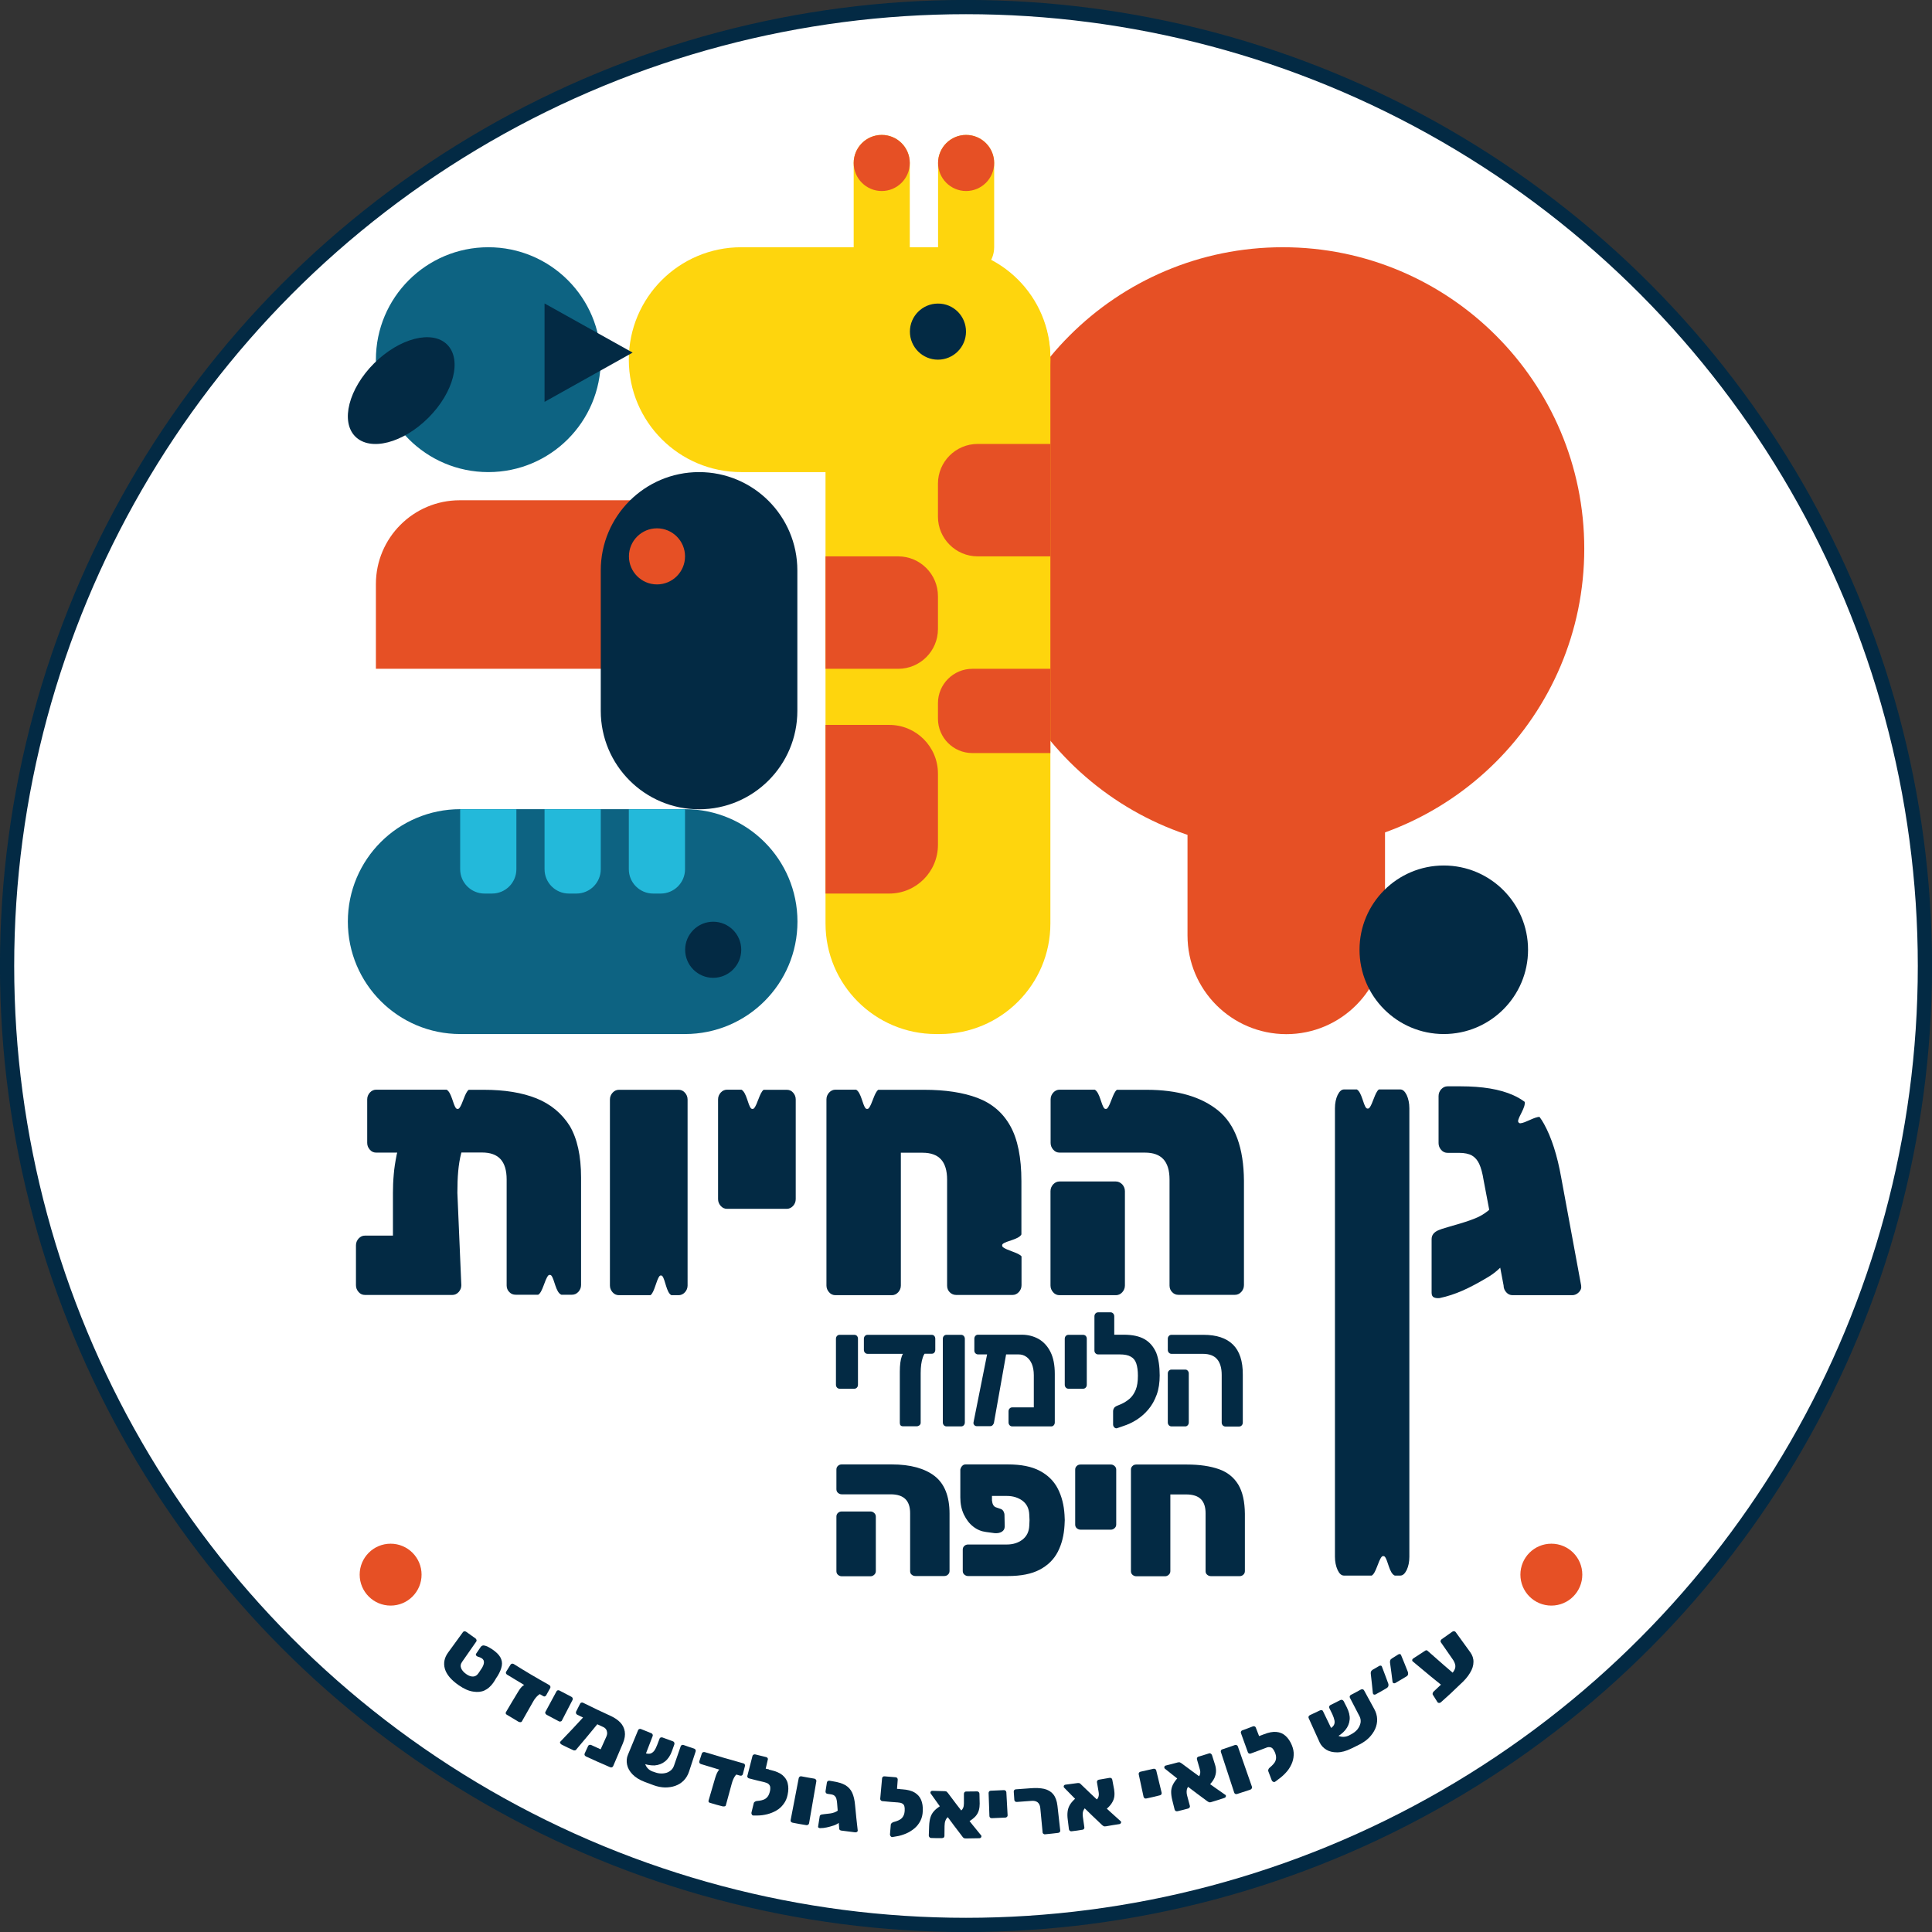 <?xml version="1.0" encoding="utf-8"?>
<!-- Generator: Adobe Illustrator 23.0.1, SVG Export Plug-In . SVG Version: 6.00 Build 0)  -->
<svg version="1.1" id="Layer_1" xmlns="http://www.w3.org/2000/svg" xmlns:xlink="http://www.w3.org/1999/xlink" x="0px" y="0px"
	 viewBox="0 0 1666.8 1666.8" style="enable-background:new 0 0 1666.8 1666.8;" xml:space="preserve">
<rect x="0" y="0" width="1666.8" height="1666.8" fill="#333333" stroke="none"/>
<style type="text/css">
	.st0{clip-path:url(#SVGID_2_);fill:#FFFFFF;}
	.st1{clip-path:url(#SVGID_2_);fill:none;stroke:#032A44;stroke-width:12.289;stroke-miterlimit:10;}
	.st2{clip-path:url(#SVGID_2_);fill:#E65025;}
	.st3{clip-path:url(#SVGID_2_);fill:#032A44;}
	.st4{clip-path:url(#SVGID_2_);fill:#0D6382;}
	.st5{clip-path:url(#SVGID_2_);fill:#23B9DA;}
	.st6{clip-path:url(#SVGID_2_);fill:#FED50D;}
</style>
<g>
	<defs>
		<rect id="SVGID_1_" x="-200.3" y="-403.8" width="2067.5" height="2544"/>
	</defs>
	<clipPath id="SVGID_2_">
		<use xlink:href="#SVGID_1_"  style="overflow:visible;"/>
	</clipPath>
	<path class="st0" d="M1660.7,833.4c0,456.9-370.4,827.3-827.3,827.3S6.1,1290.3,6.1,833.4S376.5,6.1,833.4,6.1
		S1660.7,376.5,1660.7,833.4"/>
	<circle class="st1" cx="833.4" cy="833.4" r="827.3"/>
	<path class="st0" d="M1512.3,833.4c0,374.9-303.9,678.9-678.9,678.9s-678.9-303.9-678.9-678.9s303.9-678.9,678.9-678.9
		S1512.3,458.5,1512.3,833.4"/>
	<path class="st2" d="M1365.1,1358.5c0,14.7-11.9,26.7-26.7,26.7c-14.7,0-26.7-11.9-26.7-26.7c0-14.7,11.9-26.7,26.7-26.7
		C1353.2,1331.8,1365.1,1343.7,1365.1,1358.5"/>
	<path class="st2" d="M363.7,1358.5c0,14.7-11.9,26.7-26.7,26.7c-14.7,0-26.7-11.9-26.7-26.7c0-14.7,11.9-26.7,26.7-26.7
		C351.7,1331.8,363.7,1343.7,363.7,1358.5"/>
	<path class="st3" d="M395.9,1454c-6.7-4.6-10.7-9.4-12.1-14.3c-1.4-4.9-0.4-9.6,2.8-14c5.1-7,7.7-10.5,12.8-17.6
		c0.3-0.4,0.7-0.7,1.3-0.7c0.5-0.1,1,0.1,1.5,0.4c3.2,2.3,4.8,3.5,8,5.7c0.4,0.3,0.7,0.7,0.9,1.3c0.1,0.5,0.1,1-0.2,1.4
		c-4.9,7-7.3,10.5-12.2,17.5c-1.4,1.9-1.6,3.8-0.8,5.7c0.8,1.8,2.3,3.5,4.5,5c2.1,1.5,4.1,2.1,5.9,2c1.8-0.1,3.3-1.1,4.5-2.9
		c0.3-0.4,0.6-0.9,0.9-1.3c0.3-0.4,0.6-0.9,0.9-1.4c0.3-0.5,0.6-0.9,0.9-1.3c1.2-1.9,1.9-3.6,2-5.1c0.1-1.5-0.4-2.7-1.7-3.6
		c-0.5-0.4-1.2-0.7-1.9-1c-0.7-0.3-1.4-0.5-1.8-0.6c-0.6-0.2-1.1-0.6-1.4-1.1c-0.3-0.5-0.2-1.1,0.2-1.6c1.5-2.2,2.3-3.3,3.8-5.6
		c0.3-0.4,0.6-0.7,1.1-1c0.5-0.3,1.1-0.4,1.8-0.3c0.7,0.1,1.6,0.4,2.7,0.8c1.1,0.5,2.4,1.3,4.2,2.4c3.4,2.3,5.8,4.6,7.1,6.9
		c1.3,2.3,1.8,4.8,1.3,7.5c-0.5,2.7-1.7,5.6-3.6,8.7c-0.3,0.4-0.6,1-1.2,1.8c-0.5,0.8-1,1.6-1.5,2.5c-0.5,0.8-0.9,1.4-1.2,1.8
		c-2.1,2.9-4.6,5.1-7.4,6.4c-2.8,1.3-6.1,1.6-9.7,1C404.5,1458.9,400.4,1457.1,395.9,1454"/>
	<path class="st3" d="M437.5,1444.8c-0.5-0.3-0.8-0.7-1-1.2c-0.1-0.5-0.1-1,0.2-1.4c1.5-2.4,2.3-3.7,3.8-6.1
		c0.3-0.4,0.7-0.7,1.2-0.8c0.5-0.1,1,0,1.5,0.3c10,6.3,20.2,12.3,30.6,18.1c0.5,0.3,0.8,0.7,1,1.2c0.2,0.5,0.1,1-0.1,1.4
		c-1.4,2.5-2.1,3.8-3.5,6.3c-0.2,0.4-0.6,0.7-1.1,0.9c-0.5,0.2-1,0.1-1.6-0.3C458.1,1457.2,447.7,1451.1,437.5,1444.8 M437.3,1479.4
		c-1-0.6-1.3-1.4-0.8-2.3c4.1-7,6.2-10.5,10.4-17.4c1.6-2.7,3.1-4.6,4.6-5.6c1.5-1,2.9-1.1,4.4-0.2c5.1,3,7.7,4.5,12.9,7.4
		c-1.2-0.6-2.6-0.3-4.3,1.1c-1.7,1.4-3.3,3.3-4.7,5.9c-3.8,6.8-5.7,10.1-9.6,16.9c-0.2,0.4-0.7,0.6-1.3,0.6c-0.6,0-1.2-0.2-1.6-0.4
		C443.3,1482.9,441.3,1481.8,437.3,1479.4"/>
	<path class="st3" d="M471.6,1479.4c-0.5-0.3-0.9-0.7-1.1-1.2s-0.2-1,0.1-1.4c3.8-7,5.7-10.5,9.5-17.6c0.2-0.5,0.6-0.8,1.1-0.9
		c0.5-0.1,1-0.1,1.5,0.2c4.1,2.2,6.2,3.3,10.3,5.4c0.5,0.2,0.8,0.6,1,1.1c0.2,0.5,0.2,1,0,1.5c-3.7,7.1-5.5,10.7-9.2,17.8
		c-0.2,0.5-0.6,0.8-1.2,0.9c-0.5,0.1-1.1,0.1-1.5-0.2C478,1482.8,475.9,1481.7,471.6,1479.4"/>
	<path class="st3" d="M484.5,1505.1c-0.5-0.3-0.9-0.7-1.2-1.2c-0.3-0.5-0.2-1,0.2-1.4c7.3-7.6,14.6-15.3,21.7-23.1
		c0.4-0.4,0.8-0.7,1.2-0.9c0.5-0.2,0.9-0.1,1.4,0.1c3.3,1.6,5,2.5,8.3,4c0.5,0.2,0.9,0.7,1.1,1.3c0.2,0.6,0.2,1.1-0.1,1.5
		c-6.5,8-13.1,15.9-19.8,23.8c-0.2,0.5-0.6,0.8-1.2,0.9c-0.5,0.1-1.1,0.1-1.6-0.2C490.5,1508.1,488.5,1507.1,484.5,1505.1
		 M520.3,1489.9c-8.9-4.1-13.4-6.2-22.2-10.5c-0.5-0.3-0.9-0.6-1.1-1.2c-0.2-0.5-0.2-1,0-1.5c1.4-2.8,2.1-4.2,3.5-6.9
		c0.2-0.5,0.6-0.8,1.1-0.9c0.5-0.1,1.1-0.1,1.6,0.2c9.5,4.7,14.3,7,23.9,11.4c3.2,1.5,5.9,3.3,8,5.5c2.1,2.2,3.4,4.8,3.9,7.8
		c0.5,3,0,6.4-1.6,10.2c-3.3,7.9-5,11.8-8.4,19.7c-0.2,0.5-0.6,0.8-1.1,1c-0.5,0.2-1,0.1-1.6-0.1c-8.3-3.6-12.5-5.4-20.7-9.2
		c-0.5-0.3-0.9-0.6-1.2-1.1c-0.2-0.5-0.2-1,0-1.5c1.2-2.6,1.8-3.9,3-6.5c0.2-0.5,0.6-0.8,1.1-0.9c0.5-0.2,1-0.1,1.6,0.1
		c3.2,1.5,4.8,2.2,8.1,3.7c1.9-4.3,2.9-6.4,4.8-10.7c0.6-1.3,0.9-2.6,0.8-3.7c-0.1-1.1-0.4-2.1-1-2.9
		C522.2,1491,521.4,1490.4,520.3,1489.9"/>
	<path class="st3" d="M565,1529c2.4,0.9,4.8,1.2,7,1c2.3-0.2,4.3-0.8,5.9-2c1.7-1.1,2.8-2.6,3.5-4.5c2.4-6.8,3.6-10.2,5.9-17
		c0.2-0.5,0.5-0.8,1-1c0.5-0.2,1-0.2,1.5,0c3.6,1.3,5.5,1.9,9.1,3.1c0.5,0.2,0.9,0.5,1.1,0.9c0.3,0.5,0.3,0.9,0.2,1.4
		c-2.3,7-3.4,10.4-5.7,17.4c-1,3.1-2.6,5.7-4.6,7.8c-2.1,2.1-4.5,3.6-7.3,4.6c-2.8,1-5.8,1.4-8.9,1.4c-3.2-0.1-6.4-0.7-9.7-1.9
		c-3.1-1.1-4.7-1.7-7.8-2.9c-4.5-1.7-8-3.9-10.5-6.5c-2.5-2.6-4.1-5.4-4.7-8.4c-0.6-2.9-0.4-5.8,0.7-8.4c3.5-8.5,5.3-12.8,8.8-21.3
		c0.2-0.5,0.5-0.8,1-1c0.5-0.2,1-0.2,1.5,0c3.5,1.4,5.3,2.2,8.9,3.6c0.5,0.2,0.9,0.5,1.1,1c0.2,0.5,0.3,0.9,0.1,1.4
		c-2.3,6.1-3.5,9.2-5.9,15.3c-1.4,3.7-1.5,6.9-0.3,9.6c1.2,2.8,3.3,4.7,6.3,5.8C564,1528.6,564.4,1528.7,565,1529 M553,1520.8
		c1.3-3.4,2-5.1,3.3-8.4c1.7,0.6,3.3,0.8,4.6,0.5c1.3-0.3,2.4-1.1,3.4-2.3c0.9-1.2,1.8-2.9,2.6-5c0.8-2.2,1.3-3.3,2.1-5.5
		c0.2-0.6,0.6-1,1.1-1.1c0.5-0.2,1-0.2,1.5,0c3.6,1.3,5.4,2,9,3.3c0.5,0.2,0.9,0.5,1.1,1.1c0.2,0.5,0.3,1,0.1,1.5
		c-0.8,2.3-1.2,3.4-2,5.6c-1.4,4-3.4,7-6,9.1c-2.6,2.1-5.6,3.2-9.1,3.5C561.1,1523.2,557.2,1522.5,553,1520.8"/>
	<path class="st3" d="M604.7,1521.9c-0.5-0.2-0.9-0.5-1.2-0.9c-0.3-0.5-0.3-0.9-0.2-1.4c0.9-2.7,1.3-4.1,2.2-6.8
		c0.2-0.5,0.5-0.9,1-1.1c0.5-0.2,1-0.2,1.5-0.1c11.1,3.4,22.1,6.6,33.3,9.7c0.5,0.1,1,0.4,1.2,0.9c0.3,0.4,0.4,0.9,0.2,1.4
		c-0.7,2.8-1.1,4.2-1.8,7c-0.1,0.5-0.4,0.8-0.8,1.1c-0.4,0.3-1,0.3-1.6,0.2C627.1,1528.7,615.9,1525.4,604.7,1521.9 M612.6,1555.4
		c-1.1-0.3-1.6-1-1.3-2c2.3-7.8,3.4-11.7,5.7-19.5c0.9-3,1.9-5.2,3-6.6c1.1-1.4,2.5-1.8,4.2-1.4c5.6,1.6,8.4,2.4,14,3.9
		c-1.2-0.3-2.5,0.4-3.8,2.1c-1.3,1.7-2.3,4-3.1,6.9c-2,7.5-3.1,11.2-5.1,18.7c-0.1,0.5-0.5,0.8-1.1,0.9c-0.6,0.1-1.2,0.1-1.7,0
		C619.1,1557.3,616.9,1556.7,612.6,1555.4"/>
	<path class="st3" d="M660.6,1537.8c-5.7-1.3-8.6-2-14.3-3.5c-0.6-0.1-1-0.4-1.3-0.9c-0.3-0.4-0.4-0.9-0.2-1.4
		c1.8-6.8,2.6-10.3,4.4-17.1c0.1-0.5,0.4-0.9,0.9-1.1c0.5-0.3,0.9-0.3,1.5-0.2c3.7,0.9,5.6,1.4,9.4,2.3c0.5,0.1,0.9,0.4,1.2,0.8
		c0.3,0.4,0.4,0.9,0.2,1.4c-0.7,3.1-1.1,4.7-1.8,7.8c1.1,0.3,1.7,0.4,2.8,0.6C662.2,1531.1,661.7,1533.4,660.6,1537.8 M649.9,1566.3
		c-0.5,0-1-0.3-1.3-0.9c-0.3-0.6-0.4-1.1-0.3-1.6c0.8-3.3,1.2-4.9,2-8.2c0.1-0.5,0.4-0.9,1-1.2c0.5-0.4,1.1-0.6,1.6-0.6
		c1-0.1,1.5-0.2,2.5-0.3c1.3-0.2,2.5-0.5,3.7-1c1.2-0.5,2.2-1.3,3.1-2.4c0.9-1.1,1.5-2.6,2-4.5c0.4-1.6,0.4-2.9,0.3-3.9
		c-0.2-1.1-0.7-1.9-1.5-2.6c-0.8-0.7-2.1-1.2-3.7-1.6c-0.6-0.1-1-0.2-1.6-0.4c-0.5-0.1-0.9-0.4-1.2-0.8c-0.3-0.4-0.4-0.9-0.3-1.4
		c0.7-3.1,1.1-4.6,1.8-7.7c0.1-0.5,0.4-0.8,0.9-1c0.5-0.2,1-0.3,1.5-0.2c1.8,0.4,2.8,0.7,4.6,1.1c4.4,1,7.8,2.5,10.1,4.4
		c2.3,2,3.9,4.3,4.5,7.2c0.7,2.8,0.7,6.1-0.1,9.7c-0.6,3.1-1.8,5.8-3.5,8c-1.7,2.3-3.7,4.2-6.2,5.6c-2.4,1.4-5.1,2.5-7.9,3.2
		c-2.8,0.7-5.7,1.1-8.6,1.1C651.9,1566.3,651.2,1566.3,649.9,1566.3"/>
	<path class="st3" d="M683.8,1572.5c-0.6-0.1-1-0.4-1.4-0.8c-0.3-0.4-0.4-0.9-0.3-1.4c2.3-12.1,4.7-24.2,7-36.3
		c0.1-0.5,0.4-0.9,0.8-1.2c0.4-0.3,0.9-0.4,1.5-0.3c4.5,0.8,6.7,1.3,11.2,2c0.5,0.1,0.9,0.3,1.3,0.8c0.3,0.4,0.5,0.9,0.4,1.4
		c-2.1,12.1-4.2,24.3-6.3,36.4c-0.1,0.5-0.4,0.9-0.9,1.2c-0.5,0.3-1,0.4-1.5,0.3C690.9,1573.9,688.6,1573.4,683.8,1572.5"/>
	<path class="st3" d="M719.3,1574.9c-2.3,0.8-4.4,1.3-6.2,1.7c-1.8,0.4-3.7,0.6-5.6,0.6c-0.5,0-1-0.2-1.3-0.4
		c-0.3-0.2-0.5-0.5-0.4-1c0.6-3.5,0.9-5.3,1.4-8.9c0.1-0.8,0.8-1.3,1.9-1.5c0.4-0.1,1.1-0.2,2.2-0.3c1.1-0.1,2.3-0.3,3.5-0.4
		c1.2-0.1,2.3-0.3,3.2-0.5c1.2-0.3,2.4-0.7,3.5-1.3c1.1-0.6,2.1-1.4,3-2.2c0.9-0.9,1.7-1.8,2.3-2.8c1.8,0.4,2.7,0.6,4.4,0.9
		c-0.7,3.1-1.6,5.7-2.7,7.8c-1,2.1-2.3,3.8-3.9,5.2C723.1,1573.2,721.4,1574.2,719.3,1574.9 M725.8,1579.3c-0.6-0.1-1.1-0.3-1.4-0.7
		c-0.4-0.4-0.5-0.9-0.4-1.4c-0.8-8.6-1.1-13-1.8-21.6c-0.1-1.6-0.4-3-0.7-4c-0.3-1-0.9-1.8-1.6-2.4c-0.7-0.6-1.8-1-3.3-1.2
		c-1.1-0.2-1.6-0.2-2.7-0.4c-0.6-0.1-1-0.3-1.3-0.7c-0.3-0.4-0.4-0.9-0.4-1.4c0.5-3.1,0.7-4.6,1.2-7.7c0.1-0.5,0.3-0.9,0.8-1.2
		c0.4-0.3,0.9-0.4,1.5-0.3c1.2,0.2,1.8,0.3,2.9,0.5c4.5,0.7,8.1,1.8,10.7,3.3c2.6,1.6,4.6,3.7,5.9,6.5c1.3,2.8,2.1,6.4,2.5,10.7
		c0.8,8.8,1.3,13.2,2.3,22c0,0.5-0.2,0.9-0.7,1.2c-0.5,0.3-1.1,0.4-1.7,0.3C732.9,1580.2,730.5,1579.9,725.8,1579.3"/>
	<path class="st3" d="M775.9,1555.1c-5.9-0.4-8.8-0.6-14.6-1.2c-0.6,0-1-0.3-1.4-0.7c-0.4-0.4-0.5-0.8-0.5-1.4
		c0.7-7,1-10.5,1.6-17.6c0-0.5,0.3-0.9,0.7-1.3c0.4-0.3,0.9-0.5,1.4-0.4c3.8,0.3,5.7,0.5,9.6,0.8c0.5,0,1,0.3,1.3,0.6
		c0.3,0.4,0.5,0.8,0.5,1.4c-0.2,3.2-0.4,4.8-0.6,8c1.1,0.1,1.7,0.1,2.8,0.2C776.4,1548.2,776.2,1550.5,775.9,1555.1 M769.8,1584.9
		c-0.5,0.1-1-0.2-1.4-0.7c-0.4-0.5-0.6-1-0.6-1.5c0.3-3.3,0.4-5,0.7-8.4c0-0.5,0.3-0.9,0.7-1.4c0.5-0.4,1-0.7,1.5-0.9
		c1-0.3,1.5-0.4,2.4-0.7c1.2-0.4,2.4-0.9,3.5-1.6c1.1-0.7,2-1.6,2.7-2.9c0.7-1.2,1.1-2.8,1.2-4.7c0.1-1.6,0-2.9-0.3-3.9
		c-0.3-1-0.9-1.8-1.9-2.3c-0.9-0.5-2.2-0.8-3.9-0.9c-0.6,0-1-0.1-1.6-0.1c-0.5,0-1-0.3-1.3-0.6c-0.4-0.4-0.6-0.8-0.5-1.4
		c0.2-3.2,0.4-4.7,0.6-7.9c0-0.5,0.3-0.9,0.7-1.2c0.4-0.3,0.9-0.4,1.4-0.4c1.9,0.1,2.8,0.2,4.7,0.3c4.5,0.3,8,1.2,10.7,2.8
		c2.6,1.6,4.5,3.7,5.6,6.4c1.1,2.7,1.6,5.9,1.4,9.6c-0.1,3.1-0.8,6-2.1,8.5c-1.3,2.5-3,4.7-5.2,6.5c-2.2,1.8-4.6,3.3-7.2,4.4
		c-2.7,1.1-5.4,2-8.3,2.4C771.8,1584.6,771.1,1584.7,769.8,1584.9"/>
	<path class="st3" d="M803.4,1585.7c-0.6,0-1.1-0.2-1.5-0.7c-0.4-0.4-0.6-0.9-0.6-1.4c0.1-3.3,0.2-5,0.3-8.3
		c0.1-2.8,0.5-5.3,1.1-7.3c0.6-2,1.6-3.8,3-5.4c1.4-1.6,3.3-3.1,5.7-4.7c2.7,3.8,4.1,5.7,6.9,9.4c-1.1,0.7-1.8,1.6-2.3,2.6
		c-0.5,1-0.8,2-0.9,2.9c-0.1,0.9-0.2,1.8-0.2,2.6c-0.1,3.4-0.1,5.1-0.1,8.5c0,0.6-0.2,1.1-0.6,1.4c-0.4,0.3-0.9,0.5-1.5,0.5
		C809,1585.9,807.1,1585.8,803.4,1585.7 M833.3,1586.1c-1,0-1.7-0.2-2.1-0.6c-0.5-0.4-0.8-0.7-0.9-1c-9.4-12.2-18.4-24.5-27.3-37.1
		c-0.2-0.2-0.3-0.5-0.3-0.9c0-0.4,0.2-0.8,0.5-1.1c0.3-0.3,0.7-0.4,1.2-0.4c4.3,0.1,6.4,0.2,10.6,0.3c0.9,0,1.6,0.2,2,0.7
		c0.4,0.4,0.7,0.8,0.9,1c9.2,12.4,18.7,24.5,28.5,36.4c0.2,0.2,0.3,0.3,0.3,0.5c0,0.1,0,0.3,0,0.4c0,0.4-0.2,0.8-0.5,1.1
		c-0.3,0.3-0.7,0.5-1.2,0.5C840.3,1586,838,1586,833.3,1586.1 M835,1572c-3-3.6-4.5-5.5-7.4-9.1c1.3-0.6,2.3-1.3,2.8-2.2
		c0.5-0.8,0.9-1.7,1-2.5s0.2-1.6,0.2-2.3c0-3.3,0-5,0-8.3c0-0.6,0.2-1.1,0.6-1.5c0.4-0.4,0.8-0.5,1.4-0.5c3.8,0,5.7-0.1,9.4-0.1
		c0.6,0,1,0.2,1.4,0.6c0.4,0.4,0.6,0.9,0.6,1.4c0.1,3.4,0.1,5.2,0.2,8.6c0,1.9-0.2,3.8-0.7,5.6c-0.5,1.9-1.5,3.7-3,5.4
		C840,1568.7,837.8,1570.4,835,1572"/>
	<path class="st3" d="M855.7,1568.6c-0.6,0-1.1-0.1-1.5-0.5c-0.4-0.3-0.6-0.8-0.6-1.3c-0.3-8-0.4-12-0.7-20c0-0.5,0.2-1,0.5-1.3
		c0.4-0.4,0.8-0.6,1.4-0.6c4.5-0.2,6.8-0.3,11.3-0.5c0.5,0,1,0.1,1.4,0.5c0.4,0.3,0.7,0.8,0.7,1.3l1.1,20c0,0.5-0.2,1-0.6,1.3
		c-0.4,0.4-0.9,0.6-1.4,0.6C862.7,1568.3,860.4,1568.4,855.7,1568.6"/>
	<path class="st3" d="M901.7,1582.5c-0.6,0.1-1.1-0.1-1.5-0.4c-0.4-0.3-0.7-0.7-0.7-1.2c-0.8-8.4-1.2-12.6-2-21
		c-0.2-2.3-1-3.9-2.3-5c-1.3-1-3.2-1.5-5.7-1.2c-4.9,0.4-7.3,0.6-12.2,0.9c-0.6,0-1.1-0.1-1.5-0.4c-0.4-0.3-0.6-0.8-0.7-1.3
		c-0.2-2.9-0.3-4.3-0.5-7.2c0-0.5,0.1-1,0.5-1.4c0.4-0.4,0.8-0.6,1.4-0.6c5-0.3,7.5-0.5,12.4-0.9c4.6-0.4,8.6-0.2,11.9,0.5
		c3.3,0.8,5.9,2.3,7.8,4.6c1.9,2.3,3.2,5.6,3.7,10c1,8.5,1.5,12.8,2.4,21.3c0.1,0.5-0.1,1-0.4,1.4c-0.4,0.4-0.8,0.6-1.4,0.7
		C908.5,1581.8,906.2,1582.1,901.7,1582.5"/>
	<path class="st3" d="M924.5,1579.9c-0.6,0.1-1.1-0.1-1.5-0.4c-0.4-0.3-0.7-0.8-0.8-1.3c-0.4-3.3-0.6-4.9-1-8.2
		c-0.4-2.8-0.4-5.3-0.1-7.4c0.3-2.1,1-4,2.1-5.8c1.1-1.8,2.8-3.6,4.9-5.5c3.3,3.3,5,5,8.3,8.2c-0.9,0.9-1.5,1.9-1.9,2.9
		c-0.3,1.1-0.5,2.1-0.4,3c0,1,0.1,1.8,0.2,2.6c0.5,3.4,0.7,5,1.2,8.4c0.1,0.6,0,1.1-0.4,1.5c-0.3,0.4-0.8,0.7-1.4,0.7
		C930.1,1579.2,928.2,1579.5,924.5,1579.9 M954.2,1575.6c-1,0.2-1.7,0.1-2.2-0.2c-0.5-0.3-0.9-0.6-1.1-0.8
		c-11.2-10.5-22.1-21.3-32.8-32.3c-0.2-0.2-0.4-0.5-0.4-0.8c-0.1-0.4,0.1-0.8,0.3-1.2c0.3-0.3,0.6-0.5,1.1-0.6
		c4.2-0.5,6.3-0.8,10.6-1.4c0.9-0.1,1.6,0,2.1,0.4c0.5,0.4,0.8,0.6,1,0.9c11.1,10.8,22.4,21.2,33.9,31.5c0.2,0.1,0.4,0.3,0.4,0.4
		c0,0.1,0,0.3,0.1,0.3c0.1,0.4,0,0.8-0.3,1.2c-0.3,0.4-0.6,0.6-1.1,0.7C961.1,1574.4,958.8,1574.8,954.2,1575.6 M953.7,1561.4
		c-3.5-3.1-5.3-4.7-8.8-7.9c1.2-0.8,2.1-1.7,2.5-2.6c0.4-0.9,0.6-1.8,0.6-2.7c0-0.9-0.1-1.6-0.2-2.3c-0.5-3.3-0.8-4.9-1.4-8.2
		c-0.1-0.6,0-1.1,0.3-1.5c0.3-0.4,0.8-0.7,1.3-0.8c3.7-0.6,5.6-0.9,9.3-1.6c0.5-0.1,1,0,1.5,0.3c0.4,0.3,0.7,0.7,0.8,1.3
		c0.6,3.4,0.9,5.1,1.6,8.5c0.3,1.9,0.4,3.8,0.2,5.7c-0.2,1.9-0.9,3.9-2.1,5.8C958.1,1557.4,956.2,1559.4,953.7,1561.4"/>
	<path class="st3" d="M989,1551.6c-0.6,0.1-1.1,0.1-1.5-0.2c-0.5-0.3-0.7-0.7-0.9-1.2c-1.7-7.8-2.5-11.7-4.2-19.5
		c-0.1-0.5,0-1,0.3-1.4c0.3-0.4,0.7-0.7,1.3-0.8c4.4-1,6.7-1.5,11.1-2.5c0.5-0.1,1-0.1,1.5,0.2c0.5,0.3,0.8,0.6,0.9,1.1
		c1.9,7.8,2.8,11.7,4.7,19.4c0.1,0.5,0,1-0.3,1.4c-0.3,0.4-0.7,0.7-1.3,0.8C995.9,1550.1,993.6,1550.6,989,1551.6"/>
	<path class="st3" d="M1015.9,1562.6c-0.6,0.1-1.1,0.1-1.6-0.2c-0.5-0.3-0.8-0.7-0.9-1.2c-0.8-3.2-1.2-4.8-2-8c-0.7-2.8-1-5.2-1-7.3
		c0-2.1,0.5-4.1,1.4-6c0.9-1.9,2.3-3.9,4.3-6.1c3.7,2.9,5.6,4.3,9.3,7.2c-0.8,1-1.3,2.1-1.5,3.1c-0.2,1.1-0.2,2.1-0.1,3
		c0.1,0.9,0.3,1.8,0.5,2.5c0.9,3.3,1.3,4.9,2.2,8.2c0.2,0.6,0.1,1.1-0.2,1.6c-0.3,0.4-0.7,0.7-1.3,0.9
		C1021.4,1561.3,1019.6,1561.7,1015.9,1562.6 M1045,1554.7c-0.9,0.3-1.7,0.3-2.2,0c-0.6-0.3-0.9-0.5-1.2-0.7
		c-12.4-9.1-24.6-18.4-36.6-28.1c-0.3-0.2-0.4-0.4-0.5-0.8c-0.1-0.4,0-0.8,0.2-1.2c0.2-0.4,0.6-0.6,1-0.7c4.2-1,6.2-1.6,10.4-2.7
		c0.9-0.2,1.6-0.2,2.1,0.1c0.5,0.3,0.9,0.5,1.2,0.7c12.4,9.3,24.9,18.3,37.6,27.1c0.3,0.1,0.4,0.2,0.5,0.4c0,0.1,0.1,0.3,0.1,0.3
		c0.1,0.4,0.1,0.8-0.2,1.2c-0.2,0.4-0.6,0.7-1,0.8C1051.8,1552.7,1049.5,1553.3,1045,1554.7 M1042.8,1540.6c-3.9-2.7-5.9-4-9.7-6.7
		c1.1-1,1.8-1.9,2.1-2.9c0.3-1,0.4-1.9,0.3-2.7c-0.1-0.9-0.3-1.6-0.5-2.3c-0.9-3.2-1.4-4.8-2.3-8c-0.2-0.6-0.1-1.1,0.1-1.6
		c0.3-0.4,0.7-0.8,1.2-0.9c3.6-1.1,5.5-1.6,9.1-2.8c0.5-0.2,1.1-0.1,1.5,0.2s0.8,0.7,1,1.2c1,3.3,1.5,4.9,2.6,8.2
		c0.6,1.8,0.9,3.7,0.9,5.6c0,1.9-0.5,4-1.4,6.1C1046.7,1536.1,1045,1538.3,1042.8,1540.6"/>
	<path class="st3" d="M1067.4,1547.7c-0.6,0.2-1.1,0.2-1.6,0c-0.5-0.2-0.8-0.6-1-1.1c-3.8-11.7-7.6-23.4-11.5-35.1
		c-0.2-0.5-0.1-1,0.1-1.4c0.3-0.5,0.6-0.8,1.2-0.9c4.3-1.4,6.5-2.2,10.8-3.7c0.5-0.2,1-0.2,1.5,0.1c0.5,0.2,0.8,0.5,1,1
		c4.1,11.6,8.1,23.2,12.2,34.9c0.2,0.5,0.1,1-0.2,1.5c-0.3,0.5-0.7,0.8-1.2,1C1074.3,1545.4,1072,1546.2,1067.4,1547.7"/>
	<path class="st3" d="M1093,1507.6c-5.6,2.1-8.3,3.2-13.9,5.2c-0.5,0.2-1.1,0.2-1.5,0c-0.5-0.2-0.8-0.5-1-1c-2.4-6.6-3.6-10-6-16.6
		c-0.2-0.5-0.1-1,0.1-1.4c0.2-0.5,0.6-0.8,1.1-1c3.7-1.3,5.5-2,9.1-3.4c0.5-0.2,1-0.2,1.5,0c0.5,0.2,0.8,0.5,1,1
		c1.1,3,1.7,4.5,2.9,7.5c1.1-0.4,1.6-0.6,2.7-1C1090.5,1501.2,1091.4,1503.3,1093,1507.6 M1100,1537.2c-0.5,0.3-1,0.3-1.6,0
		c-0.6-0.3-1-0.7-1.2-1.2c-1.2-3.1-1.8-4.7-3-7.9c-0.2-0.4-0.1-1,0.1-1.6c0.2-0.6,0.6-1.1,1-1.4c0.8-0.7,1.2-1,1.9-1.7
		c1-0.9,1.8-1.9,2.5-2.9c0.7-1.1,1.1-2.3,1.2-3.7c0.1-1.4-0.2-3-0.9-4.8c-0.6-1.5-1.3-2.6-2-3.4c-0.7-0.8-1.6-1.2-2.7-1.3
		c-1.1-0.1-2.4,0.2-4,0.8c-0.6,0.2-0.9,0.4-1.5,0.6c-0.5,0.2-1,0.2-1.5,0c-0.5-0.2-0.9-0.5-1.1-1c-1.1-3-1.7-4.4-2.8-7.4
		c-0.2-0.4-0.1-0.9,0.2-1.3c0.3-0.5,0.6-0.8,1.1-1c1.8-0.7,2.7-1,4.5-1.7c4.3-1.7,7.9-2.4,11-2.1c3.1,0.3,5.7,1.4,7.9,3.4
		c2.2,2,4,4.6,5.4,8c1.2,2.9,1.8,5.8,1.6,8.6c-0.1,2.8-0.8,5.6-2,8.1c-1.2,2.6-2.8,5-4.8,7.1c-2,2.2-4.2,4.1-6.6,5.8
		C1101.7,1536,1101.2,1536.4,1100,1537.2"/>
	<path class="st3" d="M1165.4,1496.4c2.3-1.2,4.2-2.6,5.7-4.4c1.4-1.8,2.3-3.7,2.7-5.7c0.3-2,0-3.9-0.9-5.6c-3.3-6.4-5-9.6-8.3-16
		c-0.2-0.5-0.3-0.9-0.1-1.4c0.2-0.5,0.5-0.8,1-1.1c3.5-1.8,5.2-2.7,8.6-4.6c0.5-0.2,1-0.3,1.5-0.2c0.5,0.1,0.9,0.4,1.2,0.9
		c3.5,6.4,5.3,9.6,8.8,16.1c1.6,2.9,2.4,5.8,2.5,8.7c0.1,2.9-0.5,5.8-1.7,8.5c-1.2,2.7-3,5.2-5.2,7.5c-2.3,2.3-5,4.2-8.1,5.8
		c-3,1.5-4.5,2.3-7.5,3.7c-4.3,2.1-8.3,3.2-12,3.2s-6.8-0.7-9.4-2.3c-2.6-1.6-4.5-3.7-5.7-6.3c-3.8-8.4-5.7-12.6-9.5-21
		c-0.2-0.5-0.2-1,0-1.4c0.2-0.5,0.6-0.8,1.1-1.1c3.5-1.6,5.2-2.4,8.7-4.1c0.5-0.2,1-0.3,1.5-0.2c0.5,0.1,0.9,0.4,1.1,0.9
		c2.8,5.9,4.3,8.8,7.1,14.7c1.7,3.6,4,5.8,6.8,6.8c2.9,1,5.7,0.8,8.6-0.6C1164.4,1496.9,1164.7,1496.7,1165.4,1496.4 M1151.1,1499.6
		c-1.6-3.3-2.3-4.9-3.9-8.2c1.7-0.8,2.8-1.8,3.5-3c0.7-1.2,0.9-2.5,0.6-4.1c-0.3-1.5-0.9-3.3-1.8-5.3c-1-2.1-1.6-3.2-2.6-5.3
		c-0.3-0.6-0.3-1.1-0.1-1.6c0.2-0.5,0.6-0.9,1-1.1c3.5-1.7,5.2-2.6,8.6-4.3c0.5-0.3,1-0.3,1.6-0.1c0.5,0.2,0.9,0.5,1.2,1
		c1.1,2.1,1.6,3.2,2.7,5.3c1.9,3.8,2.8,7.3,2.5,10.6c-0.3,3.3-1.5,6.3-3.8,9.1C1158.4,1495.3,1155.2,1497.7,1151.1,1499.6"/>
	<path class="st3" d="M1186.8,1461.8c-0.4,0.2-0.8,0.3-1.3,0.2c-0.4-0.1-0.7-0.3-0.9-0.7c-0.1-0.2-0.2-0.4-0.2-0.6
		c-0.7-6.7-1-10.1-1.8-16.8c-0.1-0.5,0-1.1,0.2-1.7c0.2-0.6,0.7-1.2,1.5-1.7c2.3-1.3,3.4-2,5.7-3.3c0.4-0.2,0.8-0.3,1.3-0.2
		c0.5,0.1,0.8,0.4,0.9,0.8c2.2,5.9,3.4,8.8,5.5,14.7c0.2,0.6,0.3,1.3,0.1,2c-0.1,0.7-0.7,1.4-1.5,1.9
		C1192.6,1458.6,1190.7,1459.7,1186.8,1461.8 M1203.8,1452c-0.4,0.2-0.8,0.3-1.3,0.2c-0.4-0.1-0.7-0.3-0.9-0.6
		c-0.1-0.2-0.2-0.4-0.2-0.6c-0.8-6.7-1.3-10.1-2.2-16.7c-0.1-0.5,0-1.1,0.2-1.8c0.2-0.7,0.6-1.2,1.4-1.7c2.3-1.4,3.4-2.1,5.6-3.5
		c0.4-0.2,0.8-0.3,1.3-0.3c0.5,0.1,0.8,0.3,1,0.8c2.4,5.8,3.6,8.7,5.9,14.6c0.2,0.6,0.3,1.2,0.2,2c-0.1,0.8-0.6,1.4-1.4,1.9
		C1209.5,1448.6,1207.6,1449.8,1203.8,1452"/>
	<path class="st3" d="M1243,1468.7c-0.5,0.4-1,0.5-1.6,0.5c-0.6-0.1-1-0.3-1.3-0.8c-1.6-2.5-2.4-3.7-3.9-6.2
		c-0.3-0.4-0.3-0.9-0.2-1.4s0.4-0.9,0.8-1.4c5.5-5.1,8.2-7.7,13.5-13c2.2-2.2,3.7-4.1,4.5-5.7c0.8-1.6,1-3.2,0.6-4.7
		c-0.4-1.5-1.1-3.1-2.3-4.7c-4-5.8-6-8.6-10-14.4c-0.3-0.4-0.4-0.9-0.2-1.4c0.1-0.5,0.4-0.9,0.9-1.3c3.7-2.6,5.5-3.9,9.2-6.5
		c0.5-0.3,1-0.5,1.5-0.4c0.5,0.1,1,0.3,1.3,0.7c5.1,7,7.6,10.4,12.6,17.4c1.9,2.6,2.9,5.5,2.8,8.5c0,3-1,6.2-3,9.4
		c-1.9,3.3-4.8,6.6-8.5,9.9C1253.1,1459.6,1249.8,1462.7,1243,1468.7 M1248.8,1458c-9.9-7.9-19.6-15.9-29.2-24
		c-0.3-0.3-0.5-0.5-0.7-0.6c-0.2-0.1-0.3-0.3-0.4-0.4c-0.2-0.3-0.2-0.7-0.1-1.1s0.3-0.7,0.7-1c4.2-2.7,6.2-4,10.3-6.7
		c0.8-0.6,1.5-0.6,2.1-0.1c9.3,8.3,18.8,16.5,28.3,24.6C1255.4,1452.5,1253.2,1454.3,1248.8,1458"/>
	<path class="st2" d="M1024.5,807V624.7c0-47,38.1-85.2,85.2-85.2h0c47,0,85.2,38.1,85.2,85.2V807c0,47-38.1,85.2-85.2,85.2h0
		C1062.6,892.1,1024.5,854,1024.5,807"/>
	<path class="st2" d="M1106.7,733.5L1106.7,733.5c-143.6,0-260.1-116.4-260.1-260.1v0c0-143.6,116.4-260.1,260.1-260.1h0
		c143.6,0,260.1,116.4,260.1,260.1v0C1366.8,617,1250.3,733.5,1106.7,733.5"/>
	<path class="st3" d="M1318.3,819.4c0,40.2-32.6,72.7-72.7,72.7c-40.2,0-72.7-32.6-72.7-72.7c0-40.2,32.6-72.7,72.7-72.7
		C1285.7,746.7,1318.3,779.2,1318.3,819.4"/>
	<path class="st2" d="M591,577H324.3v-73.1c0-39.9,32.4-72.3,72.3-72.3H591c40.2,0,72.7,32.6,72.7,72.7v0
		C663.7,544.4,631.2,577,591,577"/>
	<path class="st3" d="M518.3,613.3V492.1c0-46.9,38-84.8,84.8-84.8c46.9,0,84.8,38,84.8,84.8v121.2c0,46.9-38,84.9-84.8,84.9
		C556.3,698.2,518.3,660.2,518.3,613.3"/>
	<path class="st2" d="M591,480c0,13.4-10.9,24.2-24.2,24.2c-13.4,0-24.2-10.9-24.2-24.2c0-13.4,10.9-24.2,24.2-24.2
		C580.1,455.8,591,466.6,591,480"/>
	<path class="st4" d="M591,892.1H397.1c-53.6,0-97-43.4-97-97s43.4-97,97-97H591c53.6,0,97,43.4,97,97S644.6,892.1,591,892.1"/>
	<path class="st3" d="M639.5,819.4c0,13.4-10.9,24.2-24.2,24.2c-13.4,0-24.2-10.9-24.2-24.2c0-13.4,10.9-24.2,24.2-24.2
		C628.6,795.2,639.5,806,639.5,819.4"/>
	<path class="st5" d="M591,698.2v51.7c0,11.6-9.4,21-21,21h-6.5c-11.6,0-21-9.4-21-21v-51.7H591z"/>
	<path class="st5" d="M518.3,698.2v51.7c0,11.6-9.4,21-21,21h-6.5c-11.6,0-21-9.4-21-21v-51.7H518.3z"/>
	<path class="st5" d="M445.5,698.2v51.7c0,11.6-9.4,21-21,21H418c-11.6,0-21-9.4-21-21v-51.7H445.5z"/>
	<path class="st6" d="M809.2,407.3H639.5c-53.6,0-97-43.4-97-97s43.4-97,97-97h169.7c53.6,0,97,43.4,97,97S862.7,407.3,809.2,407.3"
		/>
	<path class="st6" d="M906.2,308.6v488.2c0,52.6-42.7,95.3-95.3,95.3h-3.4c-52.6,0-95.3-42.7-95.3-95.3V308.6
		c0-52.6,42.7-95.3,95.3-95.3h3.4C863.5,213.3,906.2,256,906.2,308.6"/>
	<path class="st6" d="M857.7,140.6v72.7c0,13.4-10.9,24.2-24.2,24.2c-13.4,0-24.2-10.9-24.2-24.2v-72.7c0-13.4,10.9-24.2,24.2-24.2
		C846.8,116.4,857.7,127.2,857.7,140.6"/>
	<path class="st6" d="M784.9,140.6v72.7c0,13.4-10.9,24.2-24.2,24.2c-13.4,0-24.2-10.9-24.2-24.2v-72.7c0-13.4,10.9-24.2,24.2-24.2
		C774.1,116.4,784.9,127.2,784.9,140.6"/>
	<path class="st2" d="M857.7,140.6c0,13.4-10.9,24.2-24.2,24.2c-13.4,0-24.2-10.9-24.2-24.2c0-13.4,10.9-24.2,24.2-24.2
		C846.8,116.4,857.7,127.2,857.7,140.6"/>
	<path class="st3" d="M833.4,286.1c0,13.4-10.9,24.2-24.2,24.2c-13.4,0-24.2-10.9-24.2-24.2c0-13.4,10.9-24.2,24.2-24.2
		C822.6,261.8,833.4,272.7,833.4,286.1"/>
	<path class="st2" d="M784.9,140.6c0,13.4-10.9,24.2-24.2,24.2c-13.4,0-24.2-10.9-24.2-24.2c0-13.4,10.9-24.2,24.2-24.2
		C774.1,116.4,784.9,127.2,784.9,140.6"/>
	<path class="st2" d="M906.2,480h-62.7c-18.9,0-34.3-15.3-34.3-34.3v-28.4c0-18.9,15.3-34.3,34.3-34.3h62.7V480z"/>
	<path class="st2" d="M906.2,649.7h-67.3c-16.4,0-29.7-13.3-29.7-29.7v-13.3c0-16.4,13.3-29.7,29.7-29.7h67.3V649.7z"/>
	<path class="st2" d="M712.2,577h62.7c18.9,0,34.3-15.3,34.3-34.3v-28.4c0-18.9-15.4-34.3-34.3-34.3h-62.7V577z"/>
	<path class="st2" d="M712.2,770.9h55c23.2,0,42-18.8,42-42v-61.5c0-23.2-18.8-42-42-42h-55V770.9z"/>
	<path class="st4" d="M421.3,407.3L421.3,407.3c-53.6,0-97-43.4-97-97s43.4-97,97-97h0c53.6,0,97,43.4,97,97
		S474.9,407.3,421.3,407.3"/>
	<path class="st3" d="M385.8,297.3c12.9,12.9,5.7,41.2-16.2,63.1c-21.9,21.9-50.1,29.2-63.1,16.2c-12.9-12.9-5.7-41.2,16.2-63.1
		C344.6,291.7,372.9,284.4,385.8,297.3"/>
	<polygon class="st3" points="545.8,304.2 469.8,346.7 469.8,261.8 	"/>
	<path class="st0" d="M1341.8,1100.9c-3.4,3.9-5.1,15.3-9.3,16.5c-0.4,0.1,22.1,0.1,21.5,0c-5.7-0.7-6.6-13.3-9.7-16.6
		C1343.8,1100.2,1342.4,1100.2,1341.8,1100.9"/>
	<path class="st3" d="M737,1151.6h-12.6c-0.9,0-1.7,0.3-2.3,1c-0.6,0.6-0.9,1.5-0.9,2.5v39.5c0,1,0.3,1.8,0.9,2.5
		c0.6,0.6,1.3,1,2.3,1H737c0.9,0,1.7-0.3,2.3-1c0.6-0.6,0.9-1.5,0.9-2.5V1155c0-1-0.3-1.8-0.9-2.5
		C738.7,1151.9,737.9,1151.6,737,1151.6"/>
	<path class="st3" d="M803.9,1151.6h-55.4c-0.9,0-1.7,0.3-2.3,1c-0.6,0.6-0.9,1.5-0.9,2.5v9.5c0,0.9,0.3,1.7,0.9,2.4
		c0.6,0.6,1.3,1,2.3,1H779c-0.4,0.6-0.7,1.3-1,2.1c-1.1,3.1-1.7,7.5-1.7,13.3v44.1c0,2,0.9,3,2.8,3h11.8c0.8,0,1.6-0.3,2.3-0.8
		c0.7-0.6,1.1-1.3,1.1-2.2v-42.9c0-5.4,0.6-10,1.9-13.7c0.4-1.3,0.9-2.2,1.5-3h6.2c0.9,0,1.7-0.3,2.2-1c0.5-0.6,0.8-1.4,0.8-2.4
		v-9.5c0-1-0.3-1.8-0.9-2.5C805.4,1151.9,804.7,1151.6,803.9,1151.6"/>
	<path class="st3" d="M829.2,1151.6h-12.6c-0.9,0-1.7,0.3-2.3,1c-0.6,0.6-0.9,1.5-0.9,2.5v72c0,1,0.3,1.8,0.9,2.5
		c0.6,0.6,1.3,1,2.3,1h12.6c0.9,0,1.7-0.3,2.3-1c0.6-0.6,0.9-1.5,0.9-2.5v-72c0-1-0.3-1.8-0.9-2.5
		C830.8,1151.9,830.1,1151.6,829.2,1151.6"/>
	<path class="st3" d="M896.1,1155.2c-4.3-2.4-9.2-3.7-14.6-3.7h-37.7c-0.9,0-1.7,0.3-2.3,1c-0.6,0.6-0.9,1.5-0.9,2.5v10.2
		c0,0.9,0.3,1.7,0.9,2.3c0.6,0.6,1.3,1,2.3,1h7.8l-11.7,58.5c-0.2,0.9,0,1.7,0.6,2.4c0.6,0.7,1.3,1,2.1,1h11.7c0.8,0,1.6-0.3,2.2-1
		c0.6-0.7,1-1.5,1.1-2.4l10.4-58.5h10.8c2.5,0,4.8,0.7,6.7,2.1c2,1.4,3.5,3.4,4.7,6.1c1.1,2.7,1.7,5.9,1.7,9.7v27.8h-18.6
		c-0.9,0-1.7,0.3-2.3,1c-0.6,0.6-0.9,1.4-0.9,2.4v9.5c0,1,0.3,1.8,0.9,2.5c0.6,0.6,1.3,1,2.3,1H907c0.8,0,1.6-0.3,2.1-1
		c0.6-0.6,0.9-1.5,0.9-2.5v-41.8c0-7.6-1.2-13.9-3.7-18.9C903.8,1161.4,900.4,1157.7,896.1,1155.2"/>
	<path class="st3" d="M934.4,1151.6h-12.6c-0.9,0-1.7,0.3-2.3,1c-0.6,0.6-0.9,1.5-0.9,2.5v39.5c0,1,0.3,1.8,0.9,2.5
		c0.6,0.6,1.3,1,2.3,1h12.6c0.9,0,1.7-0.3,2.3-1c0.6-0.6,0.9-1.5,0.9-2.5V1155c0-1-0.3-1.8-0.9-2.5
		C936,1151.9,935.3,1151.6,934.4,1151.6"/>
	<path class="st3" d="M987.5,1155.4c-4.5-2.6-10.5-3.9-18-3.9h-2.5h-4.1h-1.6v-15.8c0-1-0.3-1.8-0.9-2.5c-0.6-0.6-1.3-1-2.1-1h-10.9
		c-0.9,0-1.7,0.3-2.3,1c-0.6,0.6-0.9,1.5-0.9,2.5v29.5c0,0.9,0.3,1.7,0.9,2.3c0.6,0.6,1.3,1,2.3,1h15.6h3.1c4,0,7.2,0.6,9.4,1.9
		c2.3,1.2,3.9,3.2,4.8,5.9c0.9,2.7,1.4,6.2,1.4,10.6c0,5-0.6,9-1.9,12.2c-1.3,3.1-3,5.6-5.1,7.5c-2.1,1.8-4.5,3.4-7.1,4.6l-4.3,1.8
		c-0.9,0.4-1.7,1-2.2,1.8c-0.5,0.8-0.8,1.7-0.8,2.5v11.6c0,0.9,0.3,1.8,1,2.5c0.7,0.7,1.4,1,2.3,0.8l5.2-1.8c4.1-1.3,8-3.1,11.8-5.5
		c3.7-2.4,7.1-5.3,10.1-8.9c3-3.5,5.4-7.8,7.2-12.7c1.8-4.9,2.6-10.5,2.6-16.7c0-7.8-1-14.4-3-19.6
		C995.2,1161.9,992,1158,987.5,1155.4"/>
	<path class="st3" d="M1022.6,1181.6h-11.9c-0.9,0-1.7,0.3-2.3,1c-0.6,0.6-0.9,1.4-0.9,2.3v42.2c0,1,0.3,1.8,0.9,2.5
		c0.6,0.6,1.3,1,2.3,1h11.9c0.8,0,1.5-0.3,2.1-1c0.6-0.6,0.9-1.5,0.9-2.5v-42.2c0-0.9-0.3-1.7-0.9-2.3
		C1024.2,1181.9,1023.5,1181.6,1022.6,1181.6"/>
	<path class="st3" d="M1063.7,1160c-5.7-5.6-14.2-8.4-25.3-8.4h-27.7c-0.9,0-1.7,0.3-2.3,1c-0.6,0.6-0.9,1.5-0.9,2.5v9.5
		c0,0.9,0.3,1.7,0.9,2.4c0.6,0.6,1.3,1,2.3,1h27c5.7,0,9.8,1.6,12.4,4.7c2.6,3.1,3.9,7.6,3.9,13.5v41.1c0,0.9,0.3,1.7,0.9,2.4
		c0.6,0.6,1.4,1,2.2,1h11.9c0.9,0,1.7-0.3,2.3-1c0.6-0.6,0.9-1.5,0.9-2.5V1186C1072.3,1174.3,1069.4,1165.6,1063.7,1160"/>
	<path class="st3" d="M806.3,1273.4c-8.6-6.6-20.9-10-37-10h-43.1c-1.3,0-2.4,0.4-3.3,1.3c-0.9,0.8-1.3,1.9-1.3,3.1v17
		c0,1.2,0.4,2.3,1.3,3.1c0.9,0.8,2,1.3,3.3,1.3h42.2c5.7,0,10,1.4,12.7,4.1c2.8,2.8,4.1,6.8,4.1,12.2v50c0,1.2,0.4,2.3,1.3,3
		c0.9,0.8,2,1.2,3.3,1.2h24.8c1.3,0,2.4-0.4,3.3-1.3c0.9-0.8,1.3-1.9,1.3-3.1V1306C819.2,1290.9,814.9,1280.1,806.3,1273.4"/>
	<path class="st3" d="M751,1304h-24.8c-1.3,0-2.4,0.4-3.3,1.3c-0.9,0.8-1.3,1.9-1.3,3.1v47.1c0,1.2,0.4,2.3,1.3,3.1
		c0.9,0.8,2,1.3,3.3,1.3H751c1.2,0,2.2-0.4,3.2-1.3c0.9-0.8,1.4-1.9,1.4-3.1v-47.1c0-1.2-0.5-2.3-1.4-3.1
		C753.2,1304.4,752.2,1304,751,1304"/>
	<path class="st3" d="M912.6,1284.3c-3.4-6.6-8.6-11.7-15.6-15.4c-7-3.7-16.1-5.5-27.5-5.5h-36.4c-1.2,0-2.2,0.4-3,1.3
		c-0.8,0.8-1.3,1.9-1.6,3.1v24.1c0,5.5,1,10.4,3.1,14.8c2.1,4.3,4.7,7.8,8.1,10.4c3.3,2.6,7,4.1,11,4.6l7.4,1
		c2.5,0.2,4.5-0.2,6.2-1.2c1.6-1,2.5-2.5,2.5-4.6l-0.2-9.8c0-1.1-0.3-2.2-0.8-3.1c-0.5-1-1.3-1.7-2.2-2.1l-4.4-1.5
		c-0.9-0.3-1.7-1-2.3-2c-0.6-1-0.9-2.3-1.1-3.9v-3.9h12.8c5.3,0,9.8,1.4,13.5,4.1c3.7,2.8,5.7,6.8,5.9,12.2c0.1,1.7,0.2,3.2,0.2,4.6
		c0,1.4-0.1,3-0.2,4.6c-0.2,5.3-2.2,9.3-5.9,12.2c-3.7,2.8-8.2,4.2-13.5,4.2h-33.4c-1.3,0-2.4,0.4-3.3,1.3c-0.9,0.8-1.3,1.9-1.3,3.1
		v18.4c0,1.2,0.4,2.3,1.3,3.1c0.9,0.8,2,1.3,3.3,1.3h34.3c11.4,0,20.5-1.8,27.5-5.5c7-3.7,12.2-8.8,15.6-15.4
		c3.4-6.6,5.3-14.2,5.8-22.9c0.1-1.7,0.2-3.2,0.2-4.5c0-1.3-0.1-2.8-0.2-4.5C917.9,1298.5,916,1290.9,912.6,1284.3"/>
	<path class="st3" d="M958.4,1263.5h-26.2c-1.3,0-2.4,0.4-3.3,1.3c-0.9,0.8-1.3,1.9-1.3,3.1v47.4c0,1.2,0.4,2.3,1.3,3.1
		c0.9,0.8,2,1.3,3.3,1.3h26.2c1.2,0,2.2-0.4,3.2-1.3c0.9-0.8,1.4-1.9,1.4-3.1v-47.4c0-1.2-0.5-2.3-1.4-3.1
		C960.6,1263.9,959.6,1263.5,958.4,1263.5"/>
	<path class="st3" d="M1068.3,1280.8c-3.8-6.2-9.3-10.7-16.7-13.3c-7.4-2.6-16.5-4-27.4-4h-43.9c-1.3,0-2.4,0.4-3.3,1.3
		c-0.9,0.8-1.3,1.9-1.3,3.1v87.6c0,1.2,0.4,2.3,1.3,3.1c0.9,0.8,2,1.3,3.3,1.3h24.8c1.2,0,2.2-0.4,3.2-1.3c0.9-0.8,1.4-1.9,1.4-3.1
		v-66.2h13.7c5.7,0,10,1.4,12.7,4.1c2.7,2.8,4,6.8,4,12.2v50c0,1.2,0.5,2.3,1.4,3c0.9,0.8,2,1.2,3.3,1.2h24.6c1.3,0,2.4-0.4,3.3-1.3
		c0.9-0.8,1.3-1.9,1.3-3.1V1306C1073.9,1295.4,1072,1287,1068.3,1280.8"/>
	<path class="st3" d="M678.8,940.2h-20c-3.5,2.6-5.2,12.5-8.3,16c-0.6,0.7-2,0.7-2.6,0c-2.7-3-3.8-13.6-8.2-16.1h-12.4
		c-2.1,0-3.9,0.8-5.5,2.5c-1.5,1.7-2.3,3.6-2.3,5.9v86c0,2.3,0.8,4.2,2.3,5.9c1.5,1.7,3.3,2.5,5.5,2.5h51.4c2.1,0,3.9-0.8,5.5-2.5
		c1.5-1.7,2.3-3.6,2.3-5.9v-86c0-2.3-0.8-4.2-2.3-5.9C682.8,941,681,940.2,678.8,940.2"/>
	<path class="st3" d="M585.5,940.2H534c-2.1,0-3.9,0.8-5.5,2.5c-1.5,1.7-2.3,3.6-2.3,5.9V1109c0,2.3,0.8,4.2,2.3,5.9
		c1.5,1.7,3.3,2.5,5.5,2.5h27.2c3.4-2.4,4.9-12.8,7.8-16.5c0.6-0.7,1.8-0.7,2.4,0c2.6,3.1,3.5,14.3,7.8,16.5h6.2
		c2.1,0,3.9-0.8,5.5-2.5c1.5-1.7,2.3-3.6,2.3-5.9V948.6c0-2.3-0.8-4.2-2.3-5.9C589.4,941,587.6,940.2,585.5,940.2"/>
	<path class="st3" d="M462.8,947.6c-12.5-5-27.6-7.4-45.4-7.4h-13c-3.5,2.6-5.2,12.5-8.3,16c-0.6,0.7-2,0.7-2.6,0
		c-2.7-3-3.8-13.6-8.2-16.1h-60.7c-2.1,0-3.9,0.8-5.5,2.5c-1.5,1.7-2.3,3.6-2.3,5.9v37.5c0,2.3,0.8,4.2,2.3,5.9
		c1.5,1.7,3.3,2.5,5.5,2.5h18.1c-0.2,0.8-0.5,1.6-0.6,2.5c-1.1,5.6-2,11.1-2.4,16.4c-0.5,5.4-0.7,10.7-0.7,15.8v36.9h-24.1
		c-2.1,0-3.9,0.8-5.5,2.5c-1.5,1.7-2.3,3.6-2.3,5.9v34.4c0,2.3,0.8,4.2,2.3,5.9c1.5,1.7,3.3,2.5,5.5,2.5h75.3c2.1,0,3.9-0.8,5.5-2.5
		c1.5-1.7,2.3-3.6,2.3-5.9l-3.4-79.7c0-6.8,0.2-13,0.7-18.5c0.5-5.5,1.3-10.7,2.6-15.7c0.1-0.2,0.1-0.4,0.2-0.6h17.8
		c7.1,0,12.4,1.9,15.9,5.7c3.5,3.8,5.3,9.7,5.3,17.5v91.5c0,2.3,0.8,4.2,2.3,5.7c1.5,1.6,3.3,2.3,5.5,2.3h19.4
		c3.8-2,5.5-12.8,8.7-16.6c0.6-0.7,2-0.7,2.6,0c2.8,3.1,3.8,14.7,8.7,16.6h9.2c2.1,0,3.9-0.8,5.5-2.5c1.5-1.7,2.3-3.6,2.3-5.9v-92.8
		c0-18.6-3.3-33.5-9.8-44.5C484.7,960.6,475.2,952.6,462.8,947.6"/>
	<path class="st3" d="M865.1,1075.8c-0.7-0.6-0.7-2,0-2.6c3-2.7,13.7-3.8,16.1-8.2V1019c0-20.3-3.2-36.2-9.6-47.6
		c-6.4-11.5-15.9-19.5-28.3-24.2c-12.5-4.7-27.8-7-46-7h-39.6c-3.5,2.6-5.2,12.5-8.3,16c-0.6,0.7-2,0.7-2.6,0
		c-2.7-3-3.8-13.6-8.2-16.1h-17.8c-2.1,0-3.9,0.8-5.5,2.5c-1.5,1.7-2.3,3.6-2.3,5.9V1109c0,2.3,0.8,4.2,2.3,5.9
		c1.5,1.7,3.3,2.5,5.5,2.5h48.6c2.1,0,3.9-0.8,5.5-2.5c1.5-1.7,2.3-3.6,2.3-5.9V994.5h18.7c7.1,0,12.4,1.9,15.9,5.7
		c3.5,3.8,5.3,9.7,5.3,17.5v91.5c0,2.3,0.8,4.2,2.3,5.7c1.5,1.5,3.4,2.3,5.5,2.3h48.6c2.1,0,3.9-0.8,5.5-2.5
		c1.5-1.7,2.3-3.6,2.3-5.9v-24.9C878.6,1080.6,868.6,1078.9,865.1,1075.8"/>
	<path class="st3" d="M1364.1,1109l-17.2-93.1c-3.4-19.2-8.4-34.6-14.8-46.2c-1.2-2.2-2.5-4.2-3.9-6.1c-4.4-0.1-12.1,5.2-16.6,5.5
		c-0.9,0.1-1.9-0.9-1.9-1.8c0.2-3.9,6.6-11.8,5.7-16.7c-3.1-2.3-6.4-4.2-10-5.8c-11.4-5.1-26.5-7.6-45.3-7.6h-11.2
		c-2.1,0-3.9,0.8-5.5,2.5c-1.5,1.7-2.3,3.6-2.3,5.9v40.6c0,2.3,0.8,4.2,2.3,5.9c1.5,1.7,3.3,2.5,5.5,2.5h9.8c4.8,0,8.5,0.8,11.2,2.3
		c2.7,1.6,4.8,4,6.3,7.3c1.5,3.3,2.8,7.9,3.7,13.7l4.9,25.8c-0.3,0.3-0.7,0.6-1,0.9c-3.4,2.7-7,4.9-11.1,6.5
		c-2.9,1.2-6.6,2.5-11.1,3.9c-4.5,1.3-8.7,2.6-12.6,3.7c-3.9,1.1-6.6,2-7.9,2.6c-4,1.7-6,4.2-6,7.8v46.2c0,2.1,0.7,3.4,2,4
		c1.3,0.6,3,0.8,4.9,0.6c6.7-1.4,13.3-3.6,19.7-6.4c6.4-2.8,13.5-6.6,21.4-11.3c4.2-2.4,7.9-5.3,11.2-8.5l2.9,15.3
		c0,2.3,0.8,4.2,2.3,5.9c1.5,1.7,3.3,2.5,5.5,2.5h51.4c2.1,0,4-0.8,5.7-2.5C1363.8,1113.2,1364.5,1111.3,1364.1,1109"/>
	<path class="st3" d="M1208.1,939.9h-18.5c-3.5,2.6-5.2,12.5-8.3,16c-0.6,0.7-2,0.7-2.6,0c-2.7-3-3.8-13.5-8.1-16h-11.1
		c-2.1,0-3.9,1.6-5.5,4.8c-1.5,3.2-2.3,7-2.3,11.5v386.8c0,4.4,0.8,8.2,2.3,11.5c1.5,3.2,3.3,4.8,5.5,4.8h23.9
		c3.8-2.1,5.5-12.6,8.7-16.3c0.6-0.7,2-0.7,2.6,0c2.8,3.1,3.8,14.3,8.6,16.3h4.8c2.1,0,3.9-1.6,5.5-4.8c1.5-3.2,2.3-7,2.3-11.5
		V956.2c0-4.4-0.8-8.2-2.3-11.5C1212,941.5,1210.2,939.9,1208.1,939.9"/>
	<path class="st3" d="M1051.1,958.2c-14.7-12-35.3-18-61.9-18h-25.6c-3.5,2.6-5.2,12.5-8.3,16c-0.6,0.7-2,0.7-2.6,0
		c-2.7-3-3.8-13.6-8.2-16.1h-30.3c-2.1,0-3.9,0.8-5.5,2.5c-1.5,1.7-2.3,3.6-2.3,5.9v37.5c0,2.3,0.8,4.2,2.3,5.9
		c1.5,1.7,3.3,2.5,5.5,2.5h73.6c7.1,0,12.4,1.9,15.9,5.7c3.5,3.8,5.3,9.7,5.3,17.5v91.5c0,2.3,0.8,4.2,2.3,5.7
		c1.5,1.6,3.3,2.3,5.5,2.3h48.6c2.1,0,3.9-0.8,5.5-2.5c1.5-1.7,2.3-3.6,2.3-5.9v-90C1073,990.5,1065.7,970.2,1051.1,958.2"/>
	<path class="st3" d="M962.7,1019.3h-48.6c-2.1,0-3.9,0.8-5.5,2.5c-1.5,1.7-2.3,3.6-2.3,5.9v81.3c0,2.3,0.8,4.2,2.3,5.9
		c1.5,1.7,3.3,2.5,5.5,2.5h48.6c2.1,0,3.9-0.8,5.5-2.5c1.5-1.7,2.3-3.6,2.3-5.9v-81.3c0-2.3-0.8-4.2-2.3-5.9
		C966.6,1020.2,964.8,1019.3,962.7,1019.3"/>
</g>
</svg>

